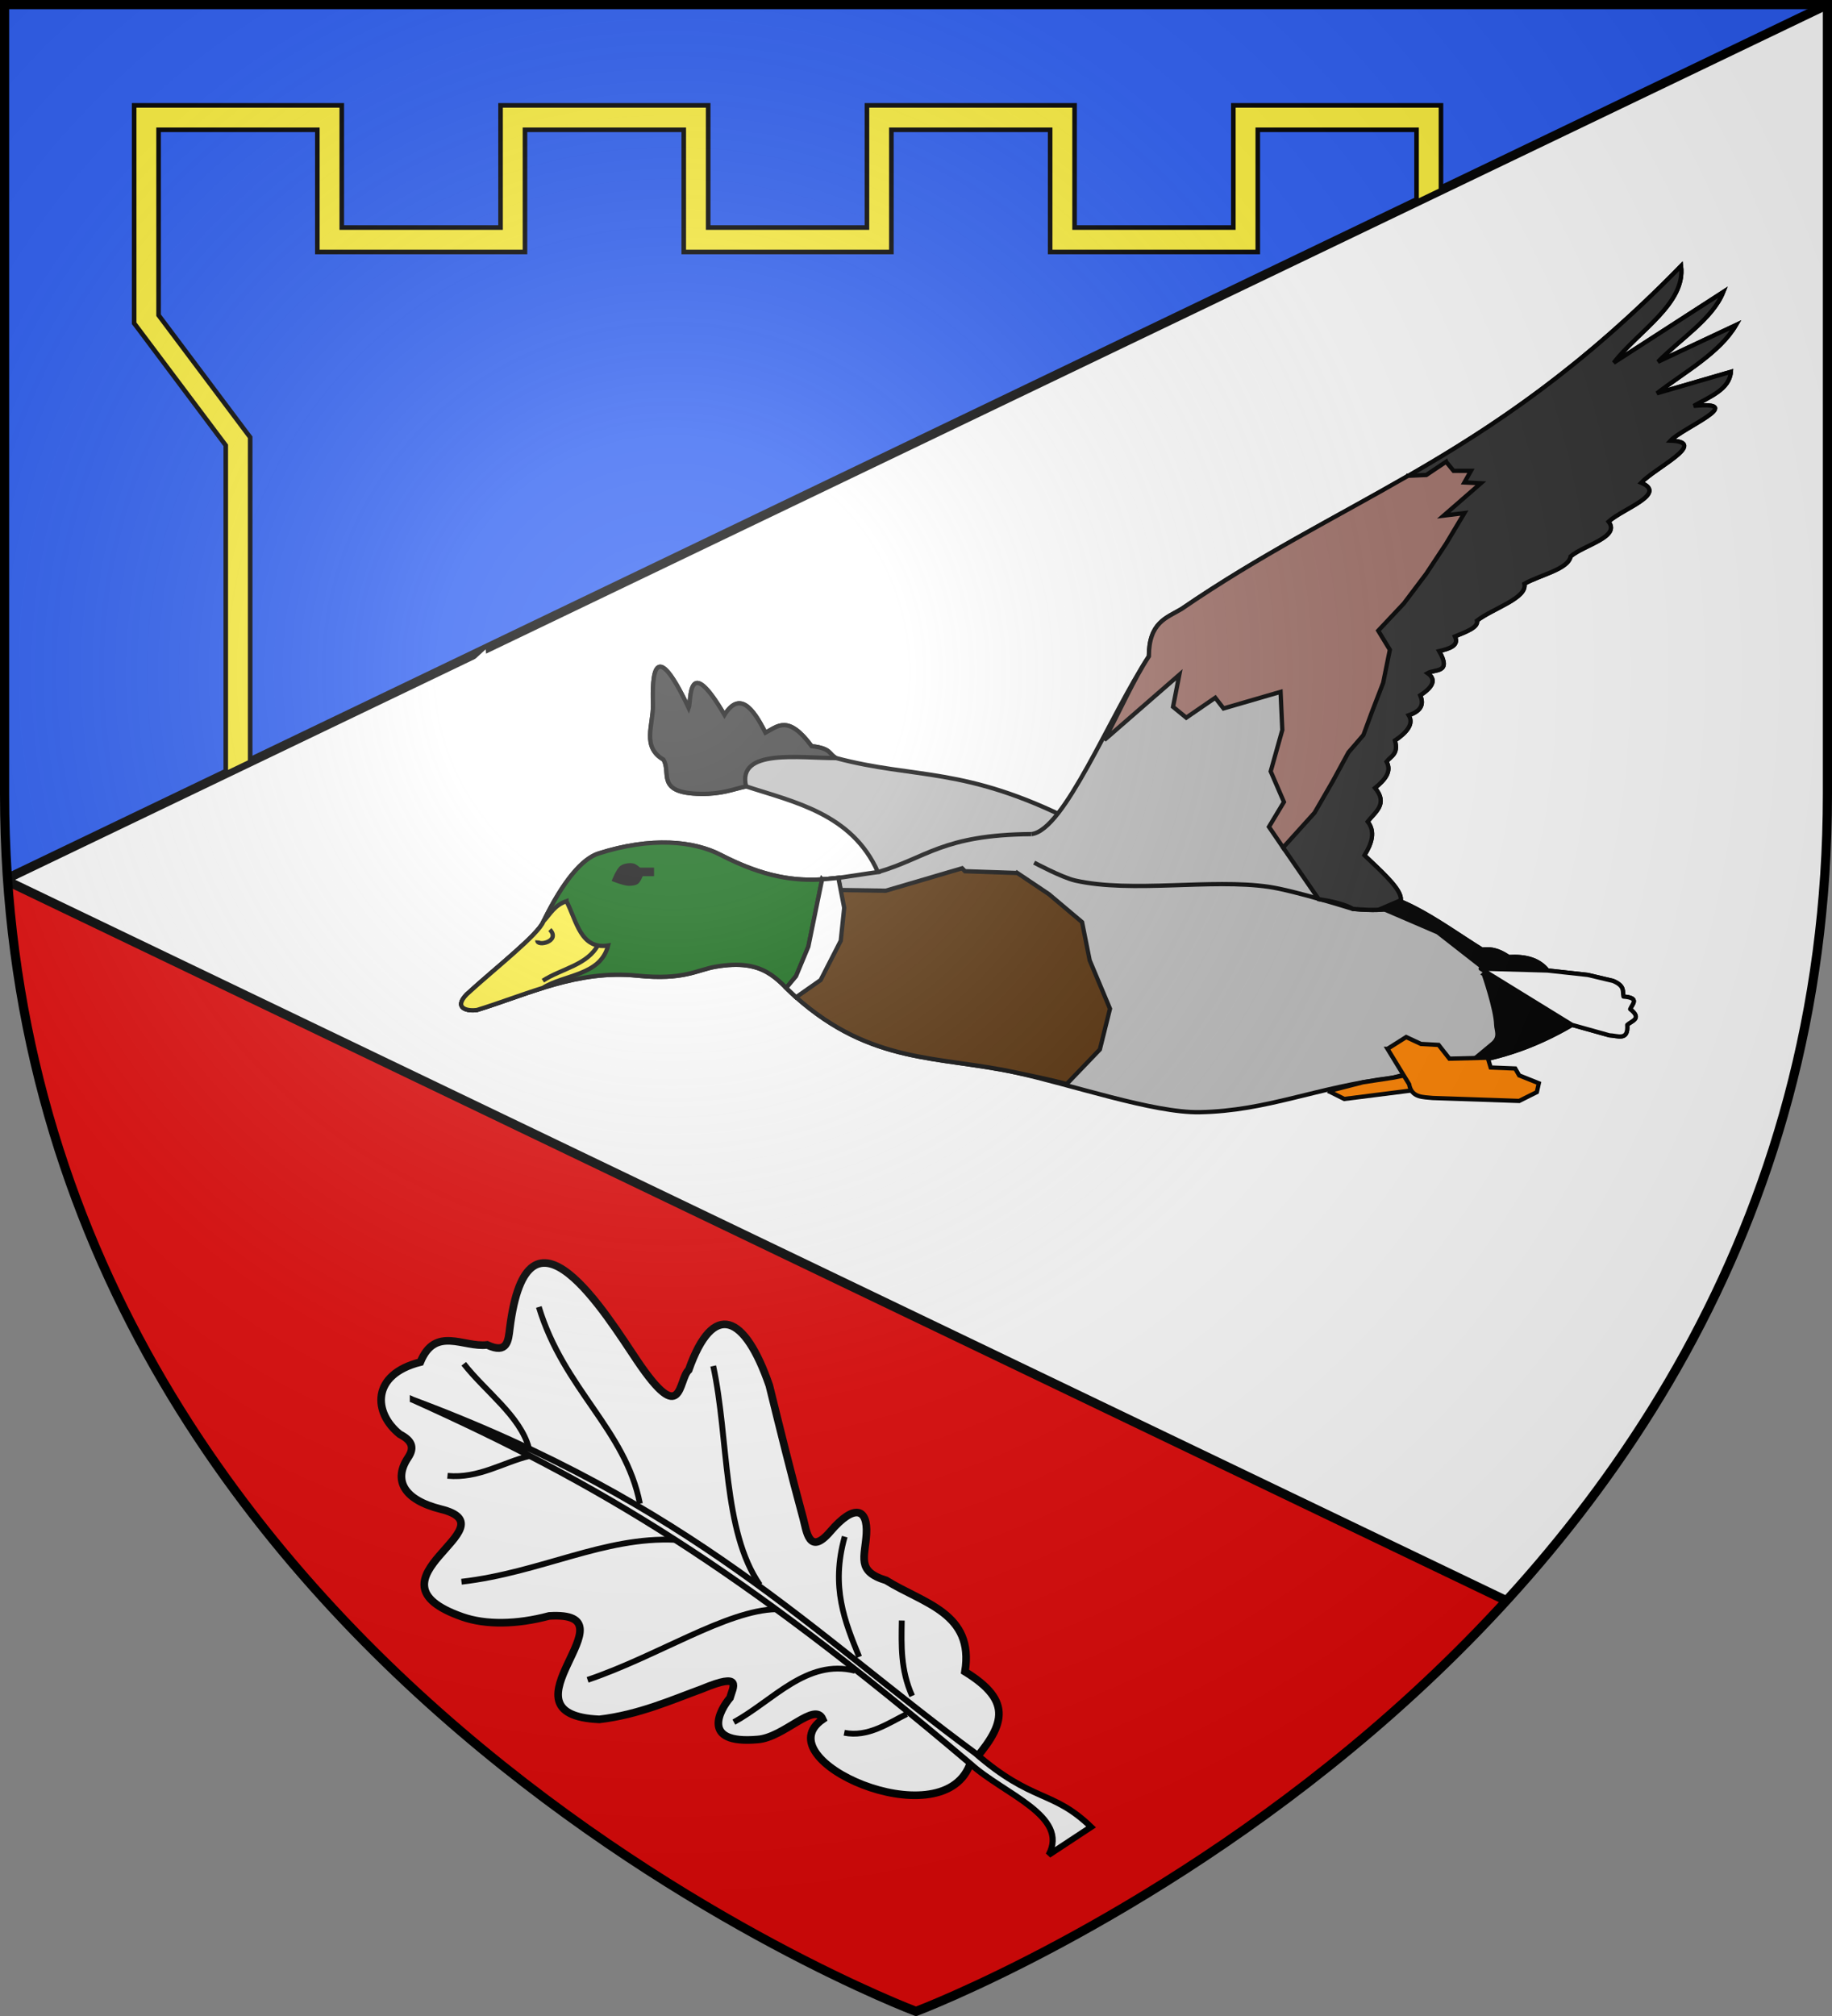 <svg xmlns="http://www.w3.org/2000/svg" xmlns:xlink="http://www.w3.org/1999/xlink" width="600" height="660" version="1.0"><rect width="100%" height="100%" fill="#808080" stroke="none"/><defs><radialGradient id="b" cx="-80" cy="-80" r="405" gradientUnits="userSpaceOnUse"><stop offset="0" style="stop-color:#fff;stop-opacity:.31"/><stop offset=".19" style="stop-color:#fff;stop-opacity:.25"/><stop offset=".6" style="stop-color:#6b6b6b;stop-opacity:.125"/><stop offset="1" style="stop-color:#000;stop-opacity:.125"/></radialGradient><path id="a" d="M-298.5-298.5h597V-40C298.5 246.31 0 358.5 0 358.5S-298.5 246.31-298.5-40v-258.5z"/></defs><g transform="translate(300 300)"><use xlink:href="#a" width="600" height="660" style="fill:#fff"/><path d="M-298.5-298.5V-40c0 9.373.319 18.56.938 27.563L298.5-298.5h-597z" style="fill:#2b5df2"/><path d="M-297.5-11.5C-278.622 253.78 0 358.5 0 358.5s107.389-40.376 193.344-134.469L-297.5-11.5z" style="opacity:1;fill:#e20909;fill-opacity:1;stroke:none;stroke-width:2;stroke-linecap:butt;stroke-linejoin:miter;stroke-miterlimit:4;stroke-dasharray:none;stroke-opacity:1"/><path d="m2.5 288.5 490.844 235.531M2.438 287.563 598.5 1.5" style="opacity:1;fill:none;fill-opacity:1;stroke:#000;stroke-width:3;stroke-linecap:butt;stroke-linejoin:miter;stroke-miterlimit:4;stroke-dasharray:none;stroke-opacity:1" transform="translate(-300 -300)"/></g><path d="m795.258 267.25 21.258-19.516 2.44 21.607-16.728 16.728-6.97-18.819z" style="opacity:1;fill:none;fill-opacity:1;stroke:#fff;stroke-width:1.5;stroke-linecap:butt;stroke-linejoin:miter;stroke-miterlimit:4;stroke-dasharray:none;stroke-opacity:1" transform="matrix(1.4 0 0 1.4 -984.884 -132.068)"/><path d="M812.682 326.842c-3.258 3.323.285 4.025 2.44 3.66 12.175-3.766 23.5-9.423 37.463-8.016 10.933 1.101 13.863-1.326 18.295-2.091 11.552-1.995 14.314 3.104 18.645 6.97 17.78 15.869 33.38 13.829 51.576 17.773 12.818 2.778 32.198 9.484 43.043 9.277 15.967-.304 27.039-5.83 45.126-8.057 13.829-3.807 24.866-2.38 41.993-12.372l8.712 2.44c1.87.044 4.485 1.428 4.182-2.44 1.021-.957 3.56-1.407.697-3.659.462-1.184 2.329-2.65-1.568-2.962-.278-1.22.432-2.44-2.44-3.66l-5.924-1.393-9.41-1.046c-2.021-2.543-5.181-3.378-9.06-3.136-1.643-1.029-3.27-2.073-6.273-1.743-10.752-6.702-21.11-15.284-33.63-13.59l-61.856-16.38c-25.614-12.967-37.06-9.877-55.585-14.81-1.805-.946-1.046-2.258-5.75-2.789-5.52-7.443-7.958-4.611-10.803-3.136-3.01-6.014-6.113-9.687-9.584-4.182-8.726-14.848-7.75-3.227-8.363-1.568-9.17-19.464-8.41-4.196-8.364-.697.061 4.683-2.661 9.754 2.44 12.72 1.906 3.004-1.931 7.861 8.711 8.015 4.974.072 7.348-1.031 10.63-1.743 11.003 3.616 24.78 6.327 30.841 20.039-11.342 1.479-20.105 4.605-36.766-4.008-6.343-3.279-16.25-4.27-28.576-.348-3.78 1.202-8.213 6.307-12.894 15.856-1.12 3.074-11.448 11.105-17.948 17.076z" style="opacity:1;fill:#bbb;fill-opacity:1;stroke:#000;stroke-width:1;stroke-linecap:butt;stroke-linejoin:miter;stroke-miterlimit:4;stroke-dasharray:none;stroke-opacity:1" transform="matrix(1.4 0 0 1.4 -984.884 -132.068)"/><path d="M908.866 298.266c11.344-3.27 15.046-8.718 35.911-8.883" style="opacity:1;fill:none;fill-opacity:1;stroke:#000;stroke-width:1;stroke-linecap:butt;stroke-linejoin:miter;stroke-miterlimit:4;stroke-dasharray:none;stroke-opacity:1" transform="matrix(1.4 0 0 1.4 -984.884 -132.068)"/><path d="M944.777 289.383c7.71-.859 18.298-27.614 27.463-41.558.03-8 4.15-8.984 7.628-11.073 38.942-26.671 72.498-34.738 116.885-80.22 1.112 8.819-10.005 15.191-15.748 22.639l25.61-16.557c-2.512 6.297-10.023 10.928-15.275 16.31l18.249-8.568c-3.801 6.499-11.872 10.863-18.495 15.95l17.304-5.023c-.333 4.124-4.94 5.806-8.692 7.977 12.843-1.17-2.718 5.178-5.413 8.12 9.015.348-3.543 6.29-6.89 9.843 6.23 2.617-4.238 6.03-7.629 9.105 2.847 3.6-5.711 5.443-8.858 8.12-.54 3.01-7.079 4.306-10.828 6.398.757 3.365-7.367 5.744-11.073 8.613.375 1.58-2.559 2.608-5.168 3.691 1.028 2.116-1.167 2.851-3.69 3.445 3.02 5.254-1.014 4.157-2.708 5.168 2.104 1.454 1.327 3.197-1.722 5.167 1.071 2.405-.177 3.815-2.707 4.676 1.234 1.968-.322 3.937-3.199 5.905.897 3.194-.969 3.625-1.968 4.922 1.293 2.364-.434 4.297-2.707 6.152 3.114 3.731.032 5.604-1.723 7.874 1.834 2.328 1.016 5.034-.738 7.875 7.117 6.805 16.139 14.232-2.707 12.55 0 0-13.644-4.288-19.686-5.168-13.448-1.96-32.02 1.513-45.278-1.477-3.063-.69-9.596-4.183-9.596-4.183" style="opacity:1;fill:#bbb;fill-opacity:1;stroke:#000;stroke-width:1;stroke-linecap:butt;stroke-linejoin:miter;stroke-miterlimit:4;stroke-dasharray:none;stroke-opacity:1" transform="matrix(1.4 0 0 1.4 -984.884 -132.068)"/><path d="M512.682 26.842c-3.258 3.323.285 4.025 2.44 3.66 12.175-3.766 23.5-9.423 37.463-8.016 10.933 1.101 13.863-1.326 18.295-2.091 11.552-1.995 14.314 3.104 18.645 6.97 5.695-11.925 6.944-20.293 6.631-27.412-6.665.445-13.89-.44-24.056-5.695-6.343-3.279-16.25-4.27-28.576-.348-3.78 1.202-8.213 6.307-12.894 15.856-1.12 3.074-11.448 11.105-17.948 17.076z" style="opacity:1;fill:#025e07;fill-opacity:1;stroke:#000;stroke-width:1;stroke-linecap:butt;stroke-linejoin:miter;stroke-miterlimit:4;stroke-dasharray:none;stroke-opacity:1" transform="matrix(1.4 0 0 1.4 -564.884 287.932)"/><path d="M846.578 300.338s2.683 1.094 3.9 1.138c.698.025 1.72-.066 2.276-.488.748-.565 1.463-2.762 1.463-2.762s-1.533-1.71-2.438-1.95c-.907-.24-2.312-.04-3.088.487-1.03.7-2.113 3.575-2.113 3.575z" style="opacity:1;fill:#000;fill-opacity:1;stroke:none;stroke-width:1;stroke-linecap:butt;stroke-linejoin:miter;stroke-miterlimit:4;stroke-dasharray:none;stroke-opacity:1" transform="matrix(1.4 0 0 1.4 -984.884 -132.068)"/><path d="M852.217 298.226h4.275" style="opacity:1;fill:none;fill-opacity:1;stroke:#000;stroke-width:2;stroke-linecap:butt;stroke-linejoin:miter;stroke-miterlimit:4;stroke-dasharray:none;stroke-opacity:1" transform="matrix(1.4 0 0 1.4 -984.884 -132.068)"/><path d="M536 5.063c-2.845 1.01-3.71 2.92-5.375 4.718-1.12 3.074-11.437 11.092-17.938 17.063-3.258 3.322.283 4.022 2.438 3.656 5.186-1.604 10.227-3.558 15.375-5.156 4.927-3.154 13.47-2.819 15.25-9.907-6.437.994-7.353-5.712-9.75-10.374z" style="opacity:1;fill:#fcef3c;fill-opacity:1;stroke:#000;stroke-width:1;stroke-linecap:butt;stroke-linejoin:miter;stroke-miterlimit:4;stroke-dasharray:none;stroke-opacity:1" transform="matrix(1.4 0 0 1.4 -564.884 287.932)"/><path d="M829.188 314.234c-.107 1.547 5.556.224 2.926-2.52" style="opacity:1;fill:none;fill-opacity:1;stroke:#000;stroke-width:1;stroke-linecap:butt;stroke-linejoin:miter;stroke-miterlimit:4;stroke-dasharray:none;stroke-opacity:1" transform="matrix(1.4 0 0 1.4 -984.884 -132.068)"/><path d="m895.807 299.975-3.22 15.723-2.872 6.895-2.294 2.754 2.296 2.188 5.744-4.022 4.712-9.194.804-7.7-1.365-7.004-3.805.36z" style="opacity:1;fill:#fff;fill-opacity:1;stroke:#000;stroke-width:1;stroke-linecap:butt;stroke-linejoin:miter;stroke-miterlimit:4;stroke-dasharray:none;stroke-opacity:1" transform="matrix(1.4 0 0 1.4 -984.884 -132.068)"/><path d="M843.49 315.128c-2.483 4.901-8.66 5.698-13.002 8.532" style="opacity:1;fill:none;fill-opacity:1;stroke:#000;stroke-width:1;stroke-linecap:butt;stroke-linejoin:miter;stroke-miterlimit:4;stroke-dasharray:none;stroke-opacity:1" transform="matrix(1.4 0 0 1.4 -984.884 -132.068)"/><path d="M599.108-28.394c-1.805-.945-1.046-2.257-5.75-2.788-5.52-7.443-7.958-4.611-10.803-3.136-3.01-6.014-6.113-9.687-9.584-4.182-8.726-14.848-7.75-3.227-8.363-1.568-9.17-19.464-8.41-4.196-8.364-.697.061 4.683-2.661 9.754 2.44 12.72 1.906 3.004-1.931 7.861 8.711 8.015 4.974.072 7.348-1.031 10.63-1.742-2.181-8.934 12.637-6.582 21.083-6.622z" style="opacity:1;fill:#313131;fill-opacity:1;stroke:#000;stroke-width:1;stroke-linecap:butt;stroke-linejoin:miter;stroke-miterlimit:4;stroke-dasharray:none;stroke-opacity:1" transform="matrix(1.4 0 0 1.4 -564.884 287.932)"/><path d="m641.48-1.521-12.261-.417-.657-.687-17.875 5.25-12.218-.188-8.938 24.938c.062.055.126.102.188.156 17.703 15.69 33.241 13.664 51.375 17.594 3.469.752 7.8 1.593 11.93 2.706l7.757-8.081 2.375-9.531-4.75-11.313-1.781-8.937-7.75-6.531-7.395-4.96z" style="opacity:1;fill:#502800;fill-opacity:1;stroke:#000;stroke-width:1;stroke-linecap:butt;stroke-linejoin:miter;stroke-miterlimit:4;stroke-dasharray:none;stroke-opacity:1" transform="matrix(1.4 0 0 1.4 -564.884 287.932)"/><path d="m595.807-.025-3.22 15.723-2.872 6.895-2.294 2.754 2.296 2.188 5.744-4.022 4.712-9.194.804-7.7-1.365-7.004-3.805.36z" style="opacity:1;fill:#fff;fill-opacity:1;stroke:#000;stroke-width:1;stroke-linecap:butt;stroke-linejoin:miter;stroke-miterlimit:4;stroke-dasharray:none;stroke-opacity:1" transform="matrix(1.4 0 0 1.4 -564.884 287.932)"/><path d="M796.75-143.469c-23.34 23.917-43.697 37.474-63.406 48.844l-.063.281-.406-.062L703.656-7.47l8.313 12.063c6.042.88 8 2.281 8 2.281 18.845 1.683 9.836-5.726 2.718-12.531 1.755-2.84 2.585-5.548.75-7.875 1.755-2.27 4.834-4.144 1.72-7.875 2.272-1.855 3.98-3.792 2.687-6.157 1-1.296 2.866-1.743 1.968-4.937 2.878-1.969 4.453-3.938 3.22-5.906 2.53-.861 3.758-2.252 2.687-4.657 3.049-1.97 3.822-3.732 1.718-5.187 1.694-1.01 5.74.097 2.72-5.156 2.523-.594 4.714-1.322 3.687-3.438 2.609-1.082 5.53-2.107 5.156-3.687 3.707-2.87 11.85-5.26 11.094-8.625 3.749-2.093 10.272-3.397 10.812-6.406 3.147-2.677 11.723-4.526 8.875-8.126 3.39-3.075 13.857-6.476 7.625-9.093 3.347-3.554 15.891-9.496 6.875-9.844 2.695-2.943 18.28-9.295 5.438-8.125 3.75-2.171 8.355-3.844 8.687-7.969l-17.312 5.031c6.623-5.088 14.699-9.47 18.5-15.968l-18.25 8.594c5.252-5.384 12.77-10.016 15.281-16.313L781-120.844c5.743-7.447 16.862-13.806 15.75-22.625z" style="opacity:1;fill:#313131;fill-opacity:1;stroke:#000;stroke-width:1;stroke-linecap:butt;stroke-linejoin:miter;stroke-miterlimit:4;stroke-dasharray:none;stroke-opacity:1" transform="matrix(1.4 0 0 1.4 -564.884 287.932)"/><path d="m741.781-97.688-4.625 3.094-4.281.188c-17.722 10.216-34.584 18.543-53 31.156-3.477 2.089-7.595 3.063-7.625 11.063-3.533 5.374-6.697 12.597-10.406 19.562l17.531-15.25-1.469 7.5L681-37.844l6.781-4.656 1.938 2.5 13.343-3.875.407 8.906-2.719 9.688 3.094 7.156-3.5 5.813 3.312 4.843L711-15.594l4.25-7.344 3.688-6.78 3.5-4.063 1.937-5.25L727.063-46l1.562-7.719-2.719-4.468 6-6.376 5.25-6.968 4.625-7 4.282-7.156-4.844.593 8.687-7.562-3.843-.188 1.53-2.719h-4.062l-1.75-2.124z" style="opacity:1;fill:#a1726a;fill-opacity:1;stroke:#000;stroke-width:1;stroke-linecap:butt;stroke-linejoin:miter;stroke-miterlimit:4;stroke-dasharray:none;stroke-opacity:1" transform="matrix(1.4 0 0 1.4 -564.884 287.932)"/><path d="m714.289 49.485 3.677 1.838 18.158-2.298-.46-3.907-6.394 1.24-6.937 1.058-8.044 2.069z" style="opacity:1;fill:#ff8200;fill-opacity:1;stroke:#000;stroke-width:1;stroke-linecap:butt;stroke-linejoin:miter;stroke-miterlimit:4;stroke-dasharray:none;stroke-opacity:1" transform="matrix(1.4 0 0 1.4 -564.884 287.932)"/><path d="M750.594 22.125s2.82 8.15 2.911 11.794c.034 1.38 1.02 2.942-.879 4.516l-3.845 3.19-1.968 1.313c.186-.035.375-.09.562-.126 7.116-1.358 14.596-3.399 23.875-8.812l-20.656-11.875zM765.513 21.266c-2.022-2.543-5.182-3.378-9.06-3.136-1.644-1.029-3.271-2.073-6.274-1.743-6.398-3.988-12.657-8.642-19.314-11.4l-4.086 1.757 13.04 5.61 9.836 7.678 15.858 1.234z" style="opacity:1;fill:#000;fill-opacity:1;stroke:#000;stroke-width:1;stroke-linecap:butt;stroke-linejoin:miter;stroke-miterlimit:4;stroke-dasharray:none;stroke-opacity:1" transform="matrix(1.4 0 0 1.4 -564.884 287.932)"/><path d="m728.08 39.602 4.366-2.759 3.448 1.61 4.137.23 2.528 3.217 8.964-.23.69 2.298 5.745.23.92 1.61 4.597 1.838-.46 2.069-4.137 2.068-20.226-.69c-2.33-.252-4.948-.027-5.516-3.217l-5.057-8.274z" style="opacity:1;fill:#ff8200;fill-opacity:1;stroke:#000;stroke-width:1;stroke-linecap:butt;stroke-linejoin:miter;stroke-miterlimit:4;stroke-dasharray:none;stroke-opacity:1" transform="matrix(1.4 0 0 1.4 -564.884 287.932)"/><path d="M749.875 20.844 771.25 34l8.719 2.438c1.87.044 4.49 1.43 4.187-2.438 1.021-.957 3.551-1.436.688-3.688.462-1.184 2.334-2.624-1.563-2.937-.278-1.22.434-2.437-2.437-3.656l-5.907-1.407-9.437-1.03-15.625-.438z" style="opacity:1;fill:#fff;fill-opacity:1;stroke:#000;stroke-width:1;stroke-linecap:butt;stroke-linejoin:round;stroke-miterlimit:4;stroke-dasharray:none;stroke-opacity:1" transform="matrix(1.4 0 0 1.4 -564.884 287.932)"/><path d="M962.242 336.705c-3.074 24.302-62.697 14.88-48.16-2.147-3.873-4.858-10.225 8.697-18.101 11.402-17.064 6.213-13.72-6.114-11.72-10.35.043-3.513 1.951-9.042-9.206-.445-8.278 5.802-16.973 12.903-28.586 17.538-32.961 7.303 3.288-36.225-23.583-27.231-9.157 5.28-18.5 7.906-26.214 7.328-35.225-2.638 8.444-31.284-15.221-30.855-12.18.221-16.83-5.026-14.118-12.957 1.29-3.776-.446-5.501-4.403-6.38-9.768-4.276-13.598-15.715.377-23.498 1.563-12.255 11.948-7.837 18.818-10.623 6.984 1.26 6.041-3.122 5.538-6.73-6.276-45.035 28.322-11.838 41.159-.682 19.42 16.876 13.89 2.506 16.356-1.346 1.818-23.288 12.611-21.175 25.665-1.857 6.916 12.557 13.715 24.908 21.05 37.5 1.932 3.316 4.788 11.091 9.234 1.797 5.172-10.813 9.586-9.806 11.148-2.263 1.476 7.132-.11 12.17 9.725 12.474 13.149 4.008 29.384 2.65 31.277 21.22 17.185 5.14 16.563 13.042 8.965 28.105z" style="fill:#fff;fill-opacity:1;stroke:#000;stroke-width:2.392;stroke-miterlimit:4;stroke-dasharray:none;stroke-opacity:1" transform="rotate(15 -197.57 -2148.187) scale(1.045)"/><path d="M764.094 271.125c63.464 10.315 111.696 24.068 198.25 64.906 12.617 6.527 34.363 7.707 31.1 21.274l10.601-11.929c-14.719-8.17-19.588-2.5-41.083-12.964-58.799-22.97-105.85-52.366-198.868-61.287z" style="fill:#fff;fill-opacity:1;stroke:#000;stroke-width:1.914;stroke-miterlimit:4;stroke-dasharray:none;stroke-opacity:1" transform="rotate(15 -197.57 -2148.187) scale(1.045)"/><path d="M251.874 189.652c-18.228 6.956-19.561 28-27.32 43.686M212.75 187.629c-15.645 11.41-27.626 41.918-44.636 65.012M164.89 187.965c-23.67 14.91-35.855 40.75-59.295 61.548M99.201 193.868c-7.058 7.934-11.2 18.756-21.879 24.815M145.328 184.371c-21.404-20.617-50.07-19.5-76.627-40.39M202.095 183.485c-24.188-8.937-42.754-39.907-64.163-59.754M250.108 184.261c-12.393-8.02-24.856-15.895-31.65-35.334M275.879 184.875c-9.596-5.724-14.845-13.839-20.263-21.86M278.188 191.924c-3.884 7.131-7.166 16.236-15.84 20.025M97.13 191.418c-9.99-8.287-26.463-8.272-39.753-12.334" style="fill:none;fill-opacity:1;stroke:#000;stroke-width:2.277;stroke-miterlimit:4;stroke-dasharray:none;stroke-opacity:1" transform="rotate(35 -370.682 462.89) scale(.836)"/><path d="M-256.063-265.5v71.344l.813 1.062 29.188 38.906V-46.75l8-3.844v-106.25l-.813-1.062-29.188-38.906V-257.5h52v40h68v-40h52v40h68v-40h52v40h68v-40h52v23.594l8-3.844v-27.75h-68v40h-52v-40h-68v40h-52v-40h-68v40h-52v-40h-68z" style="fill:#fcef3c;stroke:#000;stroke-width:1.5;stroke-opacity:1" transform="translate(300 300)"/><use xlink:href="#a" width="600" height="660" style="fill:url(#b)" transform="translate(300 300)"/><use xlink:href="#a" width="600" height="660" style="fill:none;stroke:#000;stroke-width:3" transform="translate(300 300)"/></svg>
